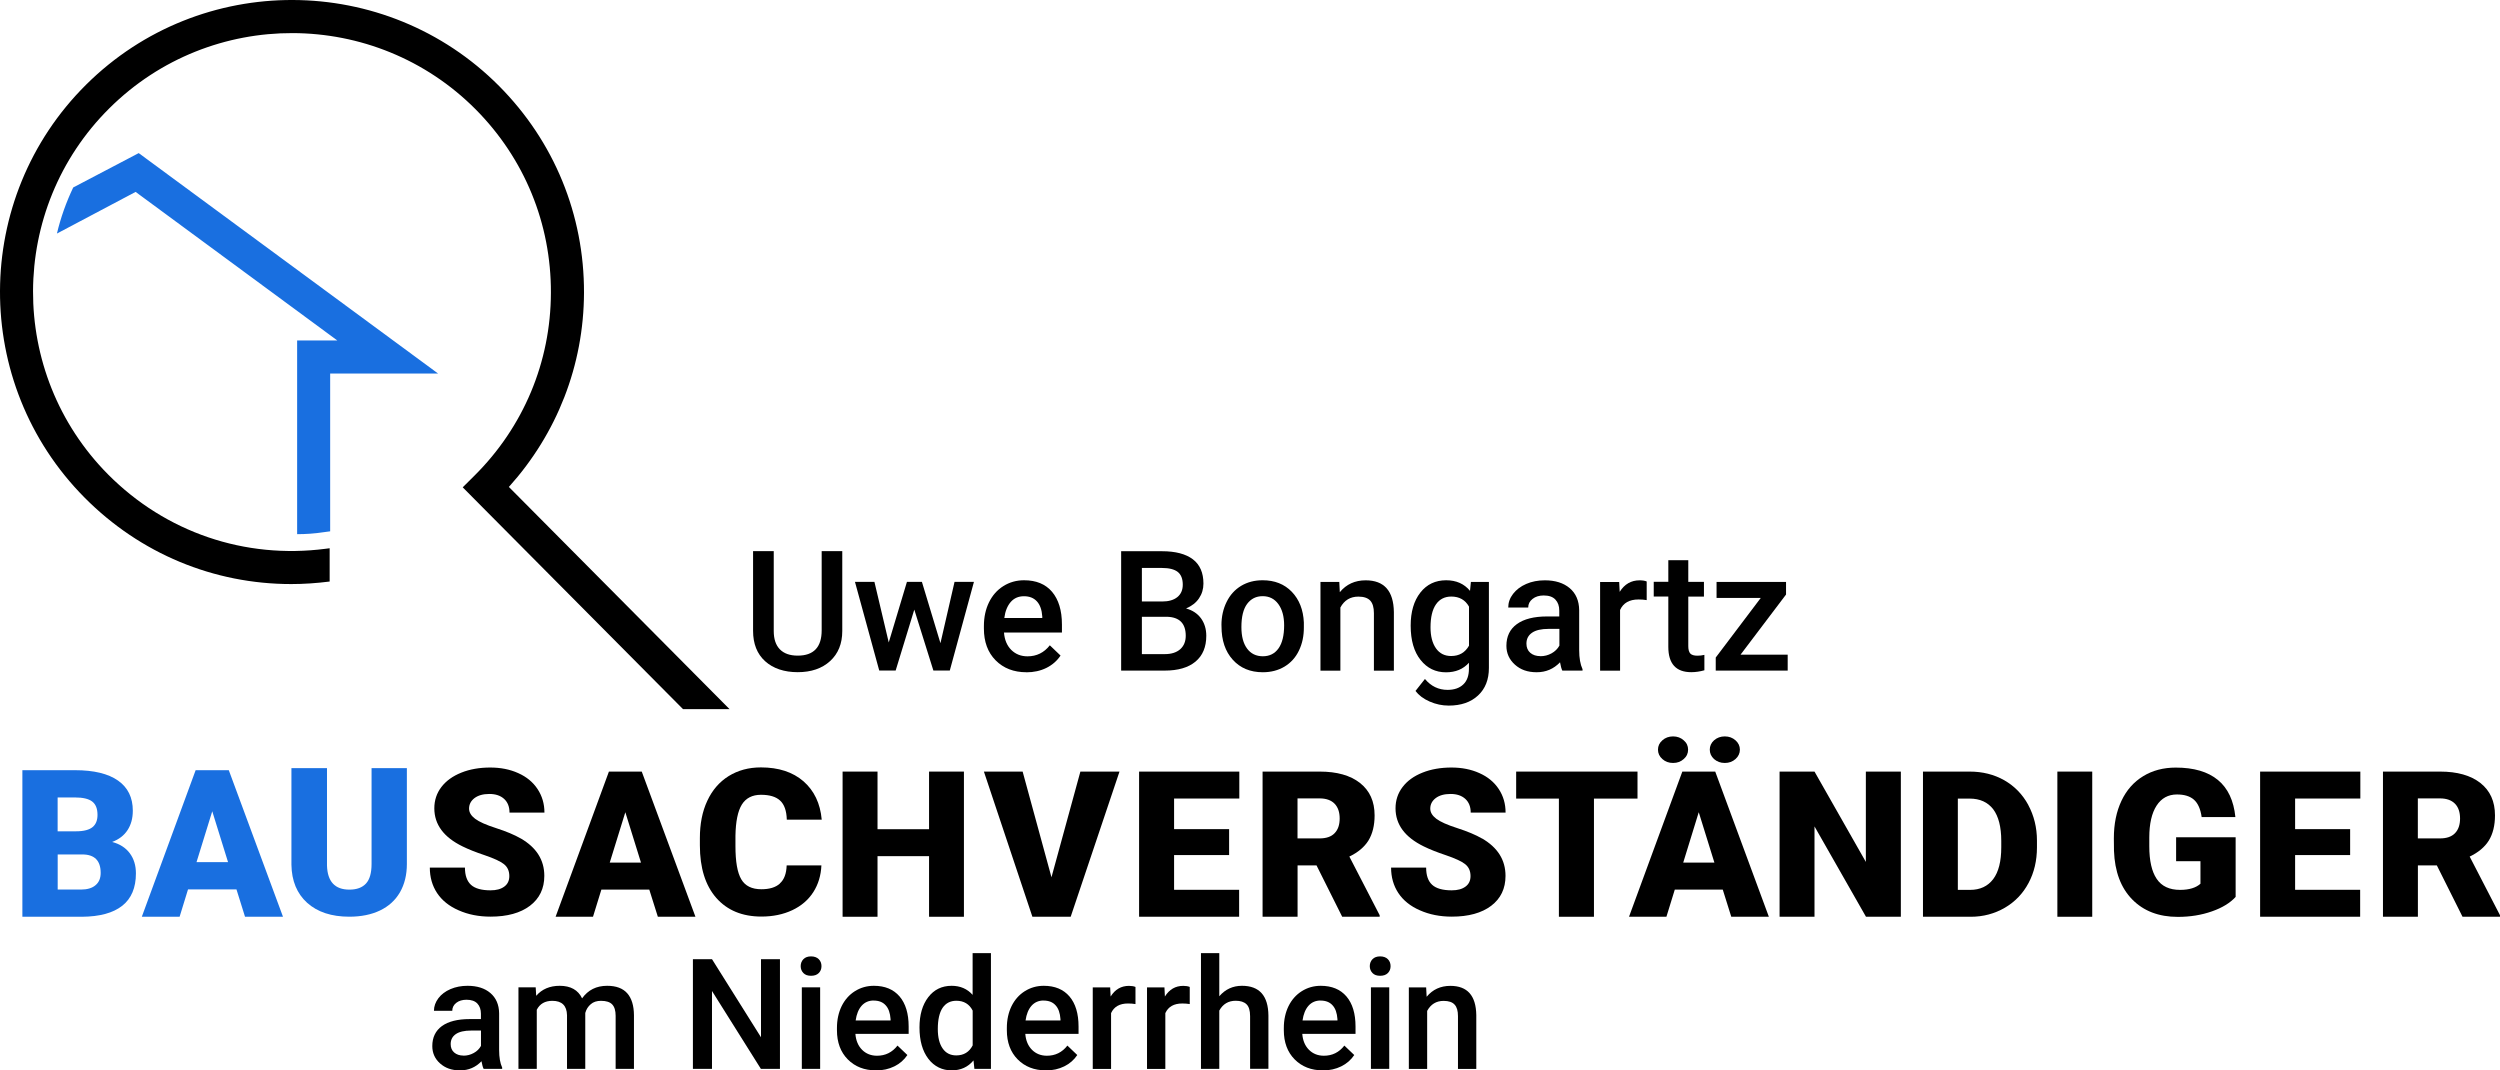 <?xml version="1.0" encoding="UTF-8"?>
<svg id="Ebene_2" data-name="Ebene 2" xmlns="http://www.w3.org/2000/svg" viewBox="0 0 394.35 168.84">
  <defs>
    <style>
      .cls-1 {
        fill: #196fe0;
      }
    </style>
  </defs>
  <g id="Ebene_1-2" data-name="Ebene 1">
    <g>
      <g>
        <path d="m76.29,168.6c-.13-.24-.24-.65-.34-1.2-.92.96-2.04,1.44-3.38,1.44s-2.34-.37-3.16-1.1-1.22-1.65-1.22-2.73c0-1.37.51-2.42,1.52-3.16,1.02-.73,2.47-1.1,4.37-1.1h1.78v-.85c0-.66-.19-1.2-.56-1.6-.38-.4-.94-.6-1.71-.6-.66,0-1.2.16-1.62.49s-.63.75-.63,1.25h-2.89c0-.71.24-1.36.7-1.98.47-.62,1.1-1.09,1.91-1.44s1.71-.52,2.69-.52c1.51,0,2.71.38,3.6,1.14.89.76,1.36,1.82,1.38,3.19v5.8c0,1.16.16,2.08.48,2.77v.2h-2.94Zm-3.17-2.08c.57,0,1.1-.14,1.61-.42s.88-.65,1.14-1.12v-2.42h-1.56c-1.07,0-1.87.19-2.41.56-.54.37-.81.9-.81,1.58,0,.55.18,1,.55,1.32s.86.49,1.48.49Z"/>
        <path d="m84.5,155.74l.08,1.34c.9-1.05,2.14-1.58,3.71-1.58,1.72,0,2.9.66,3.53,1.98.94-1.32,2.25-1.98,3.95-1.98,1.42,0,2.47.39,3.17,1.18.69.78,1.05,1.94,1.06,3.47v8.45h-2.89v-8.37c0-.81-.18-1.41-.54-1.79s-.94-.57-1.77-.57c-.66,0-1.2.17-1.61.53-.42.35-.71.81-.87,1.38v8.82s-2.88,0-2.88,0v-8.46c-.03-1.51-.81-2.27-2.31-2.27-1.16,0-1.98.47-2.46,1.41v9.32h-2.89v-12.86h2.72Z"/>
        <path d="m123.03,168.6h-3.01l-7.71-12.28v12.28h-3.01v-17.3h3.01l7.73,12.32v-12.32h2.99v17.3Z"/>
        <path d="m126.3,152.4c0-.44.15-.81.43-1.1.28-.29.69-.44,1.2-.44s.93.15,1.22.44c.29.29.43.66.43,1.1s-.14.8-.43,1.09-.69.43-1.22.43-.92-.14-1.2-.43-.43-.65-.43-1.09Zm3.07,16.2h-2.89v-12.86h2.89v12.86Z"/>
        <path d="m138.18,168.84c-1.83,0-3.31-.58-4.45-1.73-1.14-1.15-1.71-2.69-1.71-4.6v-.36c0-1.28.25-2.43.74-3.44.5-1.01,1.2-1.8,2.09-2.36s1.89-.85,2.99-.85c1.75,0,3.1.56,4.06,1.68.95,1.12,1.43,2.7,1.43,4.74v1.16h-8.4c.08,1.06.44,1.9,1.06,2.52s1.41.93,2.35.93c1.32,0,2.4-.53,3.23-1.6l1.56,1.49c-.52.77-1.2,1.37-2.06,1.79s-1.82.64-2.89.64Zm-.35-11.02c-.79,0-1.43.28-1.92.83-.49.56-.8,1.33-.94,2.32h5.51v-.21c-.07-.97-.32-1.7-.78-2.19-.45-.5-1.08-.74-1.88-.74Z"/>
        <path d="m145.04,162.07c0-1.98.46-3.57,1.38-4.77.92-1.2,2.15-1.8,3.69-1.8,1.36,0,2.47.48,3.31,1.43v-6.58h2.89v18.25h-2.61l-.14-1.33c-.87,1.05-2.02,1.57-3.46,1.57s-2.73-.6-3.66-1.82-1.4-2.86-1.4-4.95Zm2.89.25c0,1.31.25,2.33.76,3.06.5.73,1.22,1.1,2.15,1.1,1.18,0,2.05-.53,2.59-1.58v-5.49c-.53-1.03-1.39-1.55-2.57-1.55-.94,0-1.66.37-2.17,1.11-.5.74-.76,1.86-.76,3.35Z"/>
        <path d="m164.98,168.84c-1.83,0-3.31-.58-4.45-1.73-1.14-1.15-1.71-2.69-1.71-4.6v-.36c0-1.28.25-2.43.74-3.44.5-1.01,1.2-1.8,2.09-2.36.89-.56,1.89-.85,2.99-.85,1.75,0,3.1.56,4.06,1.68.95,1.12,1.43,2.7,1.43,4.74v1.16h-8.4c.08,1.06.44,1.9,1.06,2.52s1.41.93,2.35.93c1.32,0,2.4-.53,3.23-1.6l1.56,1.49c-.52.77-1.2,1.37-2.06,1.79s-1.82.64-2.89.64Zm-.35-11.02c-.79,0-1.43.28-1.92.83-.49.56-.8,1.33-.94,2.32h5.51v-.21c-.07-.97-.32-1.7-.78-2.19-.45-.5-1.08-.74-1.88-.74Z"/>
        <path d="m179.11,158.38c-.38-.06-.78-.09-1.18-.09-1.32,0-2.21.51-2.67,1.52v8.8h-2.89v-12.86h2.75l.07,1.44c.7-1.12,1.66-1.68,2.9-1.68.41,0,.76.06,1.02.17v2.71Z"/>
        <path d="m187.67,158.38c-.38-.06-.78-.09-1.18-.09-1.32,0-2.21.51-2.67,1.52v8.8h-2.89v-12.86h2.75l.07,1.44c.7-1.12,1.66-1.68,2.9-1.68.41,0,.76.06,1.02.17v2.71Z"/>
        <path d="m192.34,157.14c.94-1.09,2.13-1.64,3.57-1.64,2.75,0,4.14,1.57,4.17,4.69v8.4h-2.89v-8.3c0-.89-.19-1.52-.57-1.88-.38-.37-.95-.55-1.7-.55-1.15,0-2.02.51-2.59,1.55v9.19h-2.89v-18.25h2.89v6.8Z"/>
        <path d="m208.67,168.84c-1.83,0-3.31-.58-4.45-1.73-1.14-1.15-1.71-2.69-1.71-4.6v-.36c0-1.28.25-2.43.74-3.44.5-1.01,1.2-1.8,2.09-2.36s1.89-.85,2.99-.85c1.75,0,3.1.56,4.06,1.68.95,1.12,1.43,2.7,1.43,4.74v1.16h-8.4c.08,1.06.44,1.9,1.06,2.52s1.41.93,2.35.93c1.32,0,2.4-.53,3.23-1.6l1.56,1.49c-.52.77-1.2,1.37-2.06,1.79s-1.82.64-2.89.64Zm-.35-11.02c-.79,0-1.43.28-1.92.83-.49.56-.8,1.33-.94,2.32h5.51v-.21c-.07-.97-.32-1.7-.78-2.19-.45-.5-1.08-.74-1.88-.74Z"/>
        <path d="m216.07,152.4c0-.44.15-.81.43-1.1.28-.29.69-.44,1.2-.44s.93.15,1.22.44c.29.29.43.66.43,1.1s-.14.8-.43,1.09-.69.43-1.22.43-.92-.14-1.2-.43-.43-.65-.43-1.09Zm3.07,16.2h-2.89v-12.86h2.89v12.86Z"/>
        <path d="m224.96,155.74l.08,1.49c.95-1.15,2.2-1.72,3.74-1.72,2.68,0,4.04,1.53,4.09,4.6v8.5h-2.89v-8.33c0-.82-.17-1.42-.53-1.81-.35-.39-.92-.59-1.73-.59-1.17,0-2.03.53-2.6,1.58v9.15h-2.89v-12.86h2.72Z"/>
      </g>
      <g>
        <path d="m132.86,86.95v12.58c0,2-.64,3.58-1.92,4.75-1.28,1.17-2.99,1.75-5.11,1.75s-3.87-.58-5.14-1.73c-1.27-1.15-1.9-2.75-1.9-4.79v-12.57h3.26v12.6c0,1.26.32,2.22.96,2.88.64.66,1.58,1,2.82,1,2.52,0,3.78-1.33,3.78-3.99v-12.49h3.26Z"/>
        <path d="m148.35,101.44l2.22-9.66h3.06l-3.81,13.99h-2.59l-3.01-9.61-2.94,9.61h-2.59l-3.83-13.99h3.07l2.26,9.56,2.87-9.56h2.36l2.92,9.66Z"/>
        <path d="m161.9,106.04c-1.99,0-3.61-.63-4.85-1.88-1.24-1.25-1.85-2.93-1.85-5.01v-.39c0-1.4.27-2.65.8-3.74.54-1.1,1.29-1.96,2.27-2.57.97-.61,2.06-.92,3.26-.92,1.91,0,3.38.6,4.42,1.82,1.03,1.22,1.56,2.94,1.56,5.16v1.27h-9.14c.09,1.16.48,2.07,1.15,2.74.68.67,1.53,1.01,2.56,1.01,1.44,0,2.61-.58,3.52-1.74l1.69,1.62c-.56.84-1.31,1.49-2.24,1.95s-1.99.69-3.15.69Zm-.38-11.99c-.86,0-1.56.3-2.09.91-.52.6-.87,1.44-1.01,2.52h5.99v-.23c-.07-1.05-.35-1.85-.85-2.39-.49-.54-1.17-.81-2.04-.81Z"/>
        <path d="m176.85,105.78v-18.83h6.45c2.13,0,3.75.43,4.87,1.28,1.11.85,1.66,2.13,1.66,3.82,0,.86-.23,1.64-.7,2.33-.46.69-1.15,1.22-2.04,1.6,1.02.28,1.8.8,2.36,1.56.55.77.83,1.68.83,2.75,0,1.77-.57,3.13-1.7,4.07-1.14.95-2.76,1.42-4.87,1.42h-6.87Zm3.27-10.9h3.21c1.01,0,1.81-.23,2.38-.69s.86-1.12.86-1.96c0-.93-.27-1.6-.8-2.02-.53-.41-1.36-.62-2.47-.62h-3.18v5.29Zm0,2.41v5.89h3.64c1.02,0,1.82-.26,2.41-.77.57-.51.87-1.22.87-2.12,0-1.96-1-2.96-3-3h-3.91Z"/>
        <path d="m192.67,98.65c0-1.37.27-2.6.82-3.71.54-1.1,1.31-1.94,2.29-2.53.99-.59,2.11-.88,3.39-.88,1.89,0,3.42.6,4.6,1.82,1.17,1.22,1.81,2.83,1.9,4.84v.74c.01,1.38-.25,2.61-.78,3.7-.52,1.09-1.29,1.93-2.27,2.52-.99.59-2.13.89-3.42.89-1.98,0-3.56-.66-4.74-1.97-1.19-1.31-1.78-3.07-1.78-5.26v-.16Zm3.15.27c0,1.44.29,2.57.89,3.38.59.81,1.43,1.22,2.49,1.22s1.88-.41,2.47-1.24c.59-.83.89-2.04.89-3.64,0-1.41-.31-2.53-.92-3.36-.61-.83-1.43-1.24-2.47-1.24s-1.84.41-2.45,1.22c-.6.81-.9,2.03-.9,3.65Z"/>
        <path d="m211.26,91.79l.08,1.62c1.03-1.25,2.4-1.87,4.08-1.87,2.92,0,4.4,1.67,4.45,5v9.25h-3.15v-9.07c0-.89-.19-1.55-.57-1.97s-1.01-.64-1.88-.64c-1.27,0-2.22.57-2.84,1.72v9.96h-3.14v-13.99h2.96Z"/>
        <path d="m222.52,98.68c0-2.17.51-3.91,1.53-5.21,1.02-1.3,2.38-1.94,4.07-1.94,1.59,0,2.85.56,3.76,1.67l.14-1.41h2.84v13.57c0,1.84-.57,3.29-1.72,4.35-1.14,1.06-2.68,1.59-4.62,1.59-1.03,0-2.03-.21-3.01-.64-.98-.43-1.72-.99-2.23-1.67l1.49-1.89c.96,1.15,2.15,1.72,3.57,1.72,1.04,0,1.87-.28,2.47-.85.6-.56.9-1.39.9-2.49v-.94c-.9,1.01-2.11,1.51-3.62,1.51-1.64,0-2.98-.65-4.01-1.95-1.04-1.3-1.56-3.1-1.56-5.4Zm3.13.27c0,1.41.29,2.51.86,3.32.57.81,1.37,1.21,2.39,1.21,1.27,0,2.2-.54,2.82-1.63v-6.16c-.59-1.06-1.52-1.59-2.8-1.59-1.03,0-1.84.41-2.41,1.23-.57.82-.86,2.03-.86,3.62Z"/>
        <path d="m246.44,105.78c-.13-.27-.26-.7-.36-1.31-1.01,1.05-2.23,1.57-3.68,1.57s-2.55-.4-3.44-1.2c-.89-.8-1.34-1.79-1.34-2.97,0-1.49.56-2.64,1.66-3.43,1.11-.8,2.69-1.2,4.75-1.2h1.93v-.92c0-.73-.2-1.3-.61-1.74s-1.02-.65-1.85-.65c-.71,0-1.3.18-1.75.54-.46.36-.69.81-.69,1.36h-3.15c0-.77.25-1.49.76-2.15s1.2-1.19,2.08-1.57c.87-.38,1.85-.57,2.93-.57,1.64,0,2.94.41,3.92,1.23.97.82,1.48,1.98,1.5,3.47v6.31c0,1.26.18,2.26.53,3.01v.22h-3.21Zm-3.45-2.27c.62,0,1.21-.15,1.75-.45s.96-.71,1.24-1.22v-2.64h-1.7c-1.16,0-2.03.2-2.62.61s-.88.98-.88,1.72c0,.6.2,1.09.6,1.44s.94.53,1.61.53Z"/>
        <path d="m259.74,94.66c-.41-.07-.84-.1-1.28-.1-1.44,0-2.41.55-2.91,1.66v9.57h-3.15v-13.99h3.01l.08,1.56c.76-1.22,1.81-1.82,3.15-1.82.45,0,.82.06,1.11.18v2.95Z"/>
        <path d="m266.31,88.38v3.4h2.47v2.33h-2.47v7.81c0,.53.1.92.31,1.16.21.23.59.35,1.13.35.36,0,.73-.04,1.1-.13v2.43c-.71.2-1.41.3-2.07.3-2.41,0-3.62-1.33-3.62-4v-7.93h-2.3v-2.33h2.3v-3.4h3.15Z"/>
        <path d="m274.54,103.27h7.45v2.51h-11.35v-2.06l7.1-9.4h-6.97v-2.53h10.96v1.99l-7.18,9.49Z"/>
      </g>
      <path class="cls-1" d="m69.08,58.92h-17v24.89l-1.04.14c-1.36.21-2.78.31-4.17.31v-30.56h6.33l-31.81-23.43-12.41,6.57c.59-2.5,1.46-4.94,2.57-7.27l10.33-5.42,47.22,34.77Z"/>
      <path d="m115.09,111.86h-7.35l-31.08-31.29-3.67-3.7,1.85-1.84c7.74-7.69,12.03-17.93,12.06-28.84.04-10.91-4.17-21.18-11.86-28.93-15.88-15.97-41.79-16.07-57.78-.19-15.99,15.87-16.07,41.79-.2,57.78,9.06,9.11,21.56,13.38,34.32,11.71l.62-.08v5.25c-2.03.26-4.06.4-6.06.4-12.21,0-23.83-4.8-32.58-13.62C-4.54,60.49-4.44,31.26,13.58,13.36c18.03-17.91,47.26-17.79,65.16.22,8.67,8.73,13.42,20.31,13.38,32.62-.04,11.43-4.26,22.18-11.85,30.61l34.82,35.06Z"/>
      <g>
        <path class="cls-1" d="m3.53,144.61v-23.12h8.3c2.98,0,5.24.55,6.79,1.64s2.33,2.67,2.33,4.75c0,1.2-.28,2.22-.83,3.06-.55.85-1.37,1.47-2.43,1.87,1.21.32,2.13.91,2.78,1.78.65.87.97,1.93.97,3.18,0,2.26-.72,3.97-2.15,5.1-1.44,1.14-3.56,1.72-6.38,1.74H3.53Zm5.57-13.48h2.91c1.22,0,2.08-.24,2.6-.67s.77-1.08.77-1.92c0-.98-.28-1.68-.84-2.11-.56-.43-1.47-.64-2.72-.64h-2.73v5.35Zm0,3.65v5.54h3.66c1,0,1.78-.23,2.31-.69.55-.46.81-1.11.81-1.94,0-1.93-.96-2.9-2.87-2.91h-3.91Z"/>
        <g>
          <path class="cls-1" d="m36.1,121.49h-5.24l-8.49,23.12h5.96l1.33-4.32h7.64l1.35,4.32h5.99l-8.55-23.12Zm-5.1,14.5l2.48-8.02,2.49,8.02h-4.97Z"/>
          <path class="cls-1" d="m58.61,121.17v15.1c0,1.43-.29,2.46-.88,3.1-.59.64-1.46.96-2.62.96-2.28,0-3.46-1.27-3.53-3.8v-15.36h-5.61v15.24c.04,2.54.87,4.54,2.48,6,1.63,1.46,3.84,2.19,6.65,2.19,1.86,0,3.48-.33,4.84-.98,1.37-.66,2.42-1.61,3.15-2.87.72-1.26,1.09-2.74,1.09-4.46v-15.13h-5.58Z"/>
          <path d="m82.16,132.27c-1.02-.59-2.32-1.13-3.9-1.64-1.59-.51-2.69-1-3.32-1.48-.63-.48-.95-1.01-.95-1.6,0-.67.29-1.22.86-1.66.58-.43,1.35-.65,2.34-.65s1.75.26,2.32.77c.57.52.86,1.24.86,2.17h5.51c0-1.4-.37-2.63-1.09-3.72-.72-1.09-1.74-1.93-3.05-2.51-1.3-.59-2.78-.88-4.42-.88s-3.21.26-4.56.81c-1.35.54-2.4,1.3-3.14,2.27-.74.97-1.11,2.09-1.11,3.35,0,2.56,1.48,4.56,4.45,6.01.91.45,2.08.92,3.52,1.4,1.43.49,2.44.95,3.01,1.4.57.45.85,1.08.85,1.88,0,.72-.26,1.27-.79,1.66-.54.4-1.25.59-2.17.59-1.42,0-2.46-.29-3.09-.87s-.95-1.49-.95-2.71h-5.54c0,1.51.38,2.84,1.14,4,.77,1.16,1.9,2.08,3.4,2.73,1.5.67,3.19,1,5.04,1,2.63,0,4.7-.57,6.21-1.71,1.51-1.15,2.27-2.72,2.27-4.72,0-2.51-1.24-4.47-3.72-5.91Z"/>
          <path d="m101.23,121.71h-5.18l-8.41,22.9h5.9l1.32-4.28h7.56l1.35,4.28h5.93l-8.47-22.9Zm-5.05,14.36l2.46-7.95,2.47,7.95h-4.93Z"/>
          <path d="m123.01,139.38c-.67.6-1.64.89-2.91.89-1.5,0-2.56-.52-3.17-1.57-.62-1.05-.92-2.79-.92-5.24v-1.62c.04-2.26.37-3.89,1.01-4.93.64-1.02,1.65-1.54,3.01-1.54s2.37.3,3.02.91c.67.61,1.02,1.61,1.06,3.01h5.51c-.23-2.57-1.2-4.58-2.88-6.05-1.69-1.46-3.92-2.19-6.71-2.19-1.93,0-3.62.46-5.09,1.37-1.47.92-2.59,2.22-3.37,3.9-.79,1.68-1.17,3.65-1.17,5.88v1.14c0,3.58.87,6.34,2.59,8.3,1.73,1.96,4.1,2.94,7.12,2.94,1.82,0,3.45-.34,4.87-1.01,1.42-.67,2.52-1.62,3.31-2.84.78-1.22,1.21-2.63,1.28-4.22h-5.48c-.04,1.3-.4,2.25-1.07,2.84Z"/>
          <path d="m146.55,121.71v9.09h-8.13v-9.09h-5.51v22.9h5.51v-9.56h8.13v9.56h5.5v-22.9h-5.5Z"/>
          <path d="m170.42,121.71l-4.56,16.67-4.55-16.67h-6.11l7.65,22.9h6.04l7.7-22.9h-6.16Z"/>
          <path d="m195.49,125.97v-4.26h-15.81v22.9h15.78v-4.25h-10.26v-5.48h8.68v-4.09h-8.68v-4.83h10.29Z"/>
          <path d="m212.83,135.12c1.37-.65,2.38-1.5,3.03-2.54.64-1.05.97-2.37.97-3.96,0-2.21-.77-3.9-2.3-5.11-1.52-1.2-3.65-1.8-6.36-1.8h-9.01v22.9h5.52v-8.1h2.99l4.05,8.1h5.91v-.24l-4.78-9.25Zm-2.31-3.69c-.52.55-1.32.82-2.36.82h-3.49v-6.31h3.49c1.03,0,1.83.29,2.36.84.54.56.8,1.34.8,2.33s-.26,1.76-.79,2.31Z"/>
          <path d="m233.78,132.27c-1.02-.59-2.32-1.13-3.9-1.64-1.59-.51-2.69-1-3.32-1.48-.63-.48-.95-1.01-.95-1.6,0-.67.29-1.22.86-1.66.57-.43,1.35-.65,2.34-.65s1.75.26,2.32.77c.57.52.86,1.24.86,2.17h5.5c0-1.4-.36-2.63-1.08-3.72-.72-1.09-1.74-1.93-3.05-2.51-1.3-.59-2.78-.88-4.42-.88s-3.21.26-4.57.81c-1.35.54-2.4,1.3-3.13,2.27-.74.97-1.11,2.09-1.11,3.35,0,2.56,1.48,4.56,4.45,6.01.91.45,2.08.92,3.52,1.4,1.43.49,2.44.95,3.01,1.4.57.45.85,1.08.85,1.88,0,.72-.26,1.27-.79,1.66-.54.4-1.25.59-2.17.59-1.42,0-2.46-.29-3.09-.87-.64-.58-.95-1.49-.95-2.71h-5.53c0,1.51.38,2.84,1.14,4,.77,1.16,1.9,2.08,3.4,2.73,1.5.67,3.19,1,5.04,1,2.63,0,4.7-.57,6.21-1.71,1.51-1.15,2.26-2.72,2.26-4.72,0-2.51-1.23-4.47-3.71-5.91Z"/>
          <path d="m239.16,121.71v4.26h6.74v18.64h5.53v-18.64h6.87v-4.26h-19.14Z"/>
          <path d="m273.76,116.78c-.46-.41-1.02-.62-1.69-.62s-1.23.21-1.7.62c-.45.41-.67.9-.67,1.47s.22,1.07.67,1.48c.47.41,1.02.62,1.7.62s1.23-.21,1.69-.62c.45-.41.69-.9.69-1.48s-.24-1.07-.69-1.47Zm-8.17,0c-.45-.41-1.02-.62-1.68-.62s-1.24.21-1.69.62c-.47.41-.69.9-.69,1.47s.22,1.07.69,1.48c.45.41,1.01.62,1.69.62s1.23-.21,1.68-.62c.47-.41.69-.9.69-1.48s-.22-1.07-.69-1.47Zm4.97,4.93h-5.19l-8.41,22.9h5.9l1.32-4.28h7.57l1.34,4.28h5.93l-8.46-22.9Zm-5.05,14.36l2.45-7.95,2.47,7.95h-4.92Z"/>
          <path d="m294.32,121.71v14.25l-8.1-14.25h-5.51v22.9h5.51v-14.25l8.12,14.25h5.5v-22.9h-5.51Z"/>
          <path d="m319.94,126.97c-.91-1.68-2.18-2.97-3.78-3.89-1.63-.92-3.44-1.37-5.46-1.37h-7.37v22.9h7.53c1.98,0,3.78-.49,5.38-1.42,1.61-.94,2.86-2.24,3.74-3.9.89-1.66,1.33-3.54,1.33-5.63v-1.06c0-2.08-.47-3.94-1.37-5.62Zm-4.26,6.68c0,2.22-.42,3.89-1.27,5.02-.86,1.13-2.07,1.7-3.65,1.7h-1.93v-14.4h1.86c1.63,0,2.86.57,3.72,1.68.84,1.12,1.27,2.79,1.27,5v1Z"/>
          <path d="m324.53,121.71v22.9h5.5v-22.9h-5.5Z"/>
          <path d="m343.26,132.06v3.79h3.84v3.55c-.71.64-1.78.97-3.21.97-1.68,0-2.91-.57-3.69-1.73-.78-1.15-1.17-2.86-1.17-5.15v-1.38c0-2.18.39-3.86,1.15-5.03.76-1.17,1.83-1.76,3.21-1.76,1.16,0,2.05.27,2.68.82.62.55,1.04,1.46,1.22,2.74h5.32c-.26-2.59-1.18-4.55-2.76-5.85-1.58-1.3-3.79-1.95-6.64-1.95-1.95,0-3.67.45-5.15,1.36-1.48.9-2.63,2.2-3.42,3.88-.8,1.69-1.2,3.66-1.2,5.91l.02,1.98c.12,3.27,1.08,5.83,2.87,7.66,1.8,1.84,4.2,2.76,7.2,2.76,1.95,0,3.74-.29,5.38-.87,1.64-.57,2.88-1.34,3.74-2.28v-9.41h-9.36Z"/>
          <path d="m389.56,135.12c1.37-.65,2.38-1.5,3.03-2.54.64-1.05.97-2.37.97-3.96,0-2.21-.77-3.9-2.3-5.11-1.53-1.2-3.66-1.8-6.36-1.8h-9.01v22.9h5.51v-8.1h2.99l4.05,8.1h5.91v-.24l-4.78-9.25Zm-2.31-3.69c-.53.55-1.32.82-2.36.82h-3.5v-6.31h3.5c1.03,0,1.82.29,2.36.84s.8,1.34.8,2.33-.26,1.76-.79,2.31Z"/>
          <path d="m372.32,125.97v-4.26h-15.81v22.9h15.78v-4.25h-10.26v-5.48h8.68v-4.09h-8.68v-4.83h10.29Z"/>
        </g>
      </g>
    </g>
  </g>
</svg>